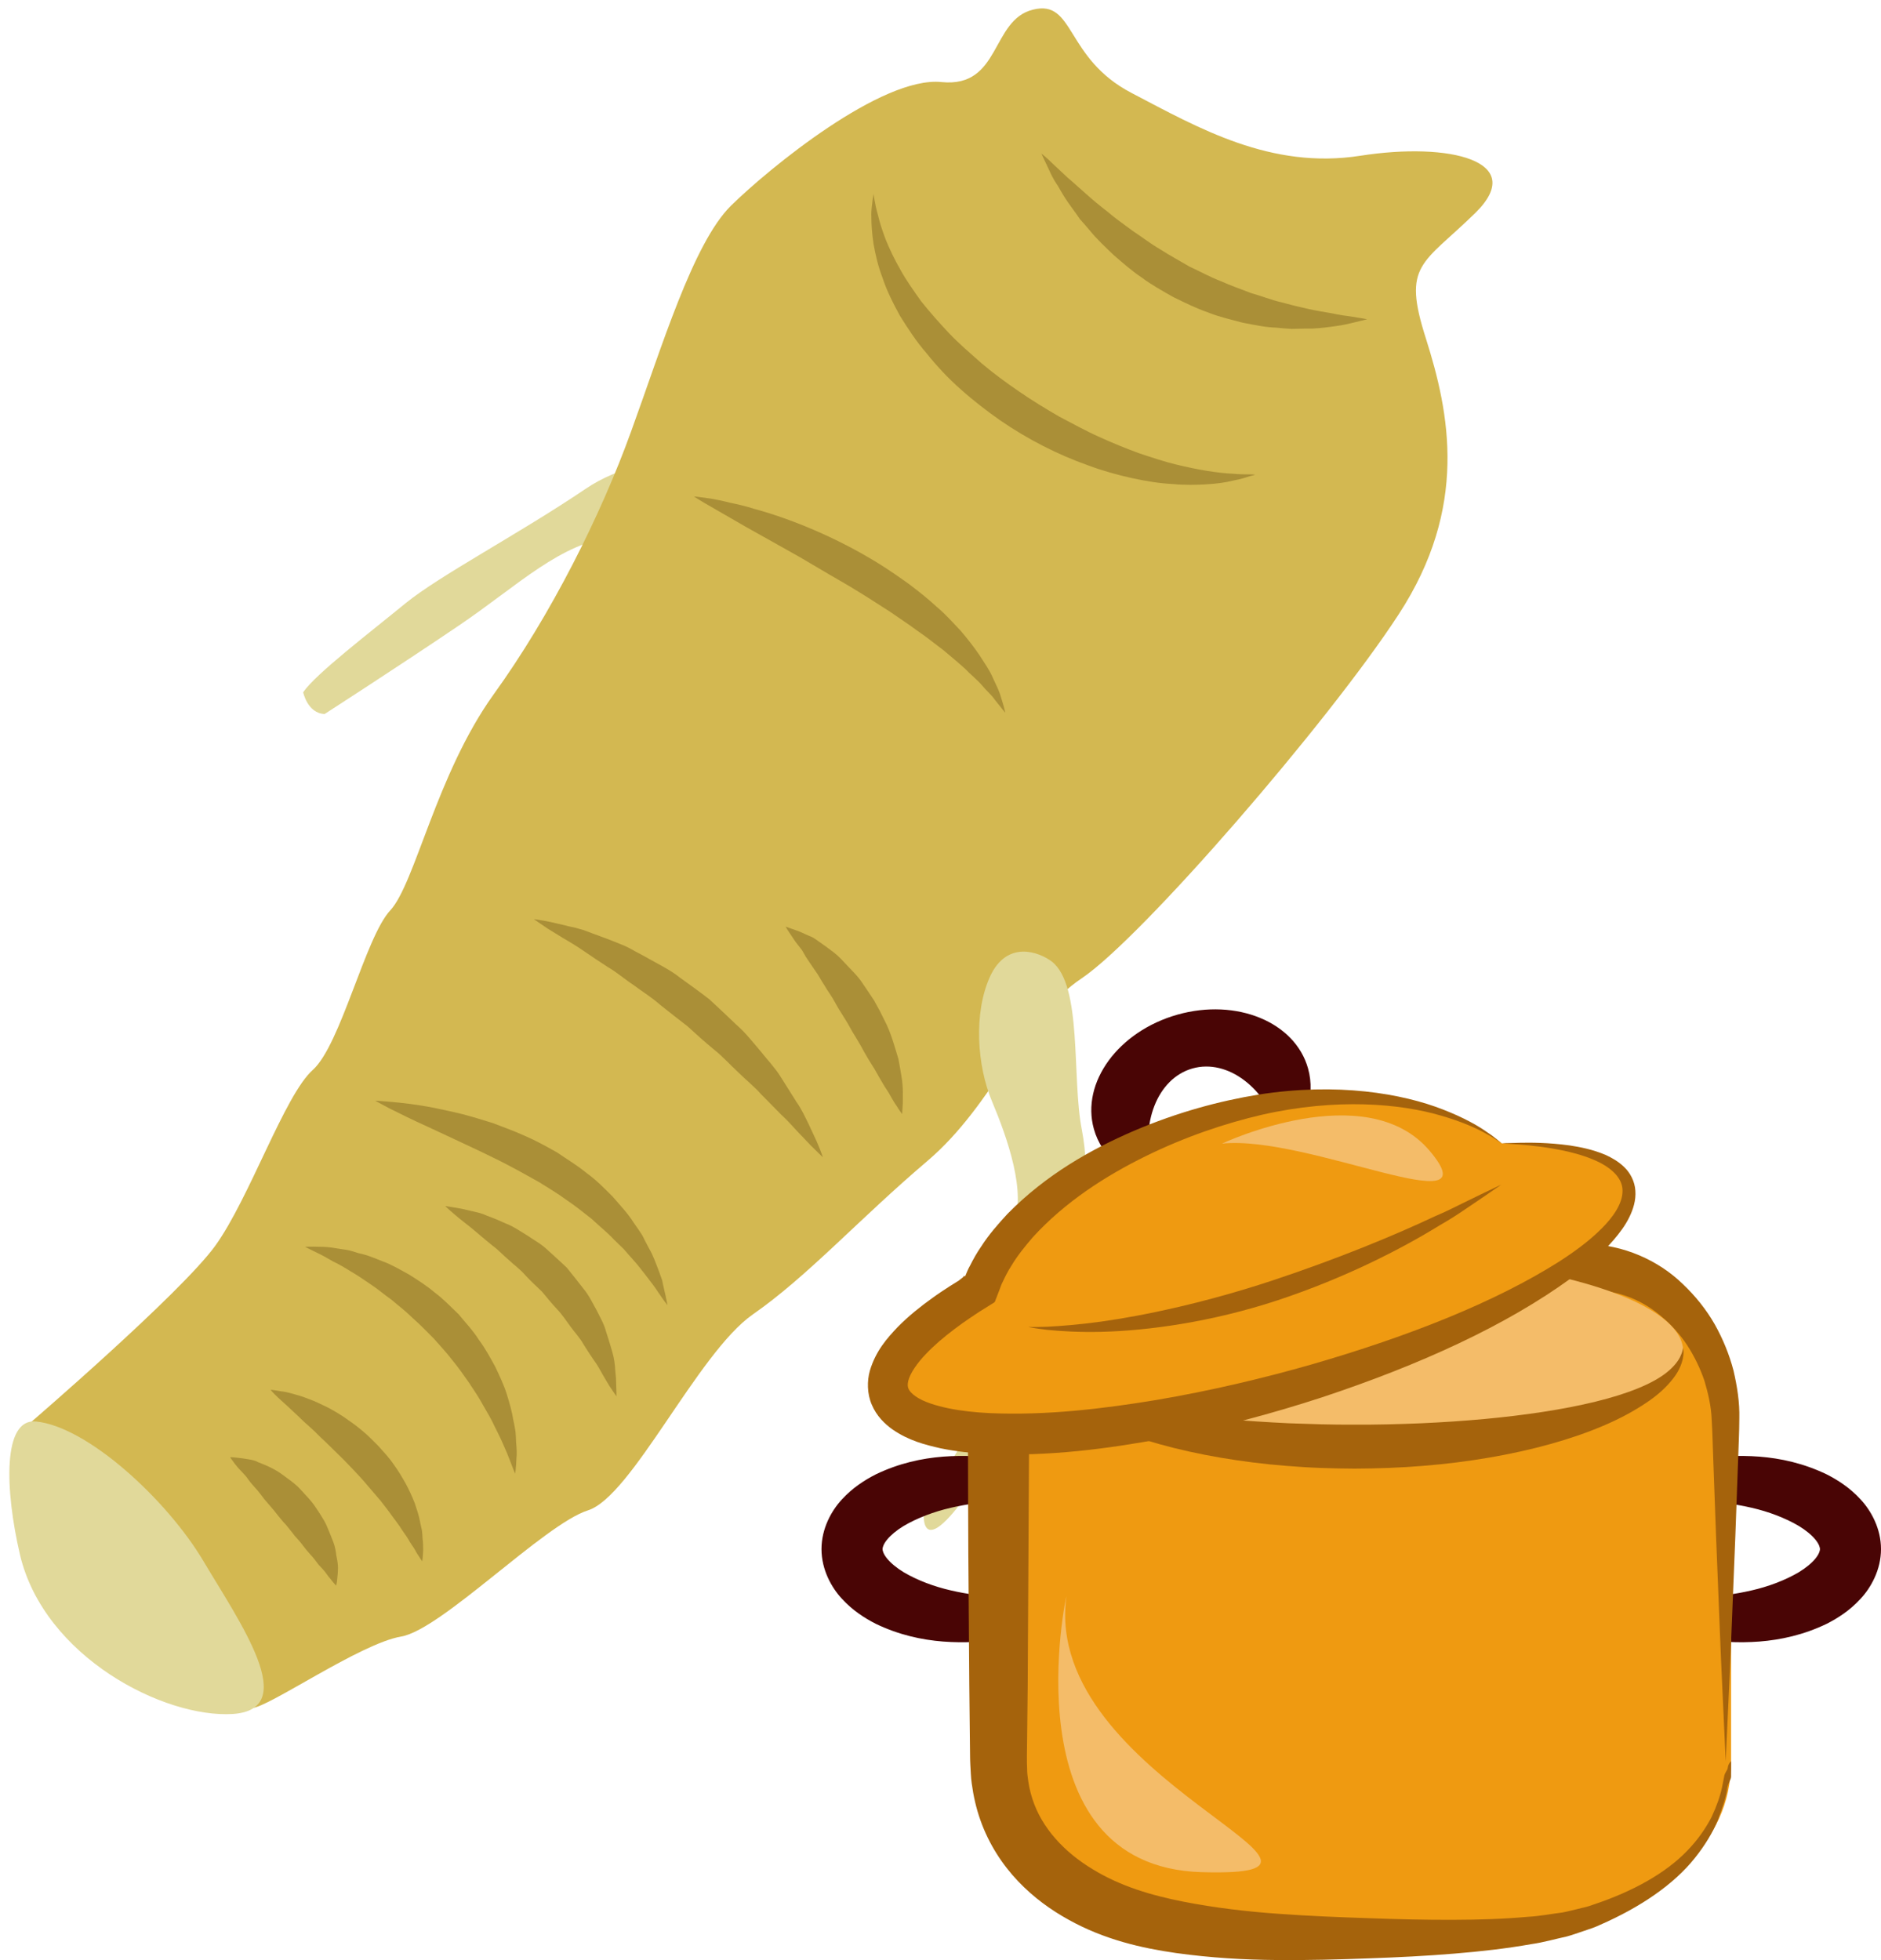 <?xml version="1.0" encoding="UTF-8" standalone="no"?>
<!-- Created with Inkscape (http://www.inkscape.org/) -->

<svg
   xmlns:dc="http://purl.org/dc/elements/1.1/"
   xmlns:cc="http://creativecommons.org/ns#"
   xmlns:rdf="http://www.w3.org/1999/02/22-rdf-syntax-ns#"
   xmlns:svg="http://www.w3.org/2000/svg"
   xmlns="http://www.w3.org/2000/svg"
   xmlns:sodipodi="http://sodipodi.sourceforge.net/DTD/sodipodi-0.dtd"
   xmlns:inkscape="http://www.inkscape.org/namespaces/inkscape"
   width="1514.223mm"
   height="1577.879mm"
   viewBox="0 0 1514.223 1577.879"
   version="1.1"
   id="svg8"
   inkscape:version="0.92.4 (5da689c313, 2019-01-14)"
   sodipodi:docname="Čekanka kořen vařený.svg">
  <defs
     id="defs2">
    <style
       type="text/css"
       id="style2">
   <![CDATA[
    .str0 {stroke:white;stroke-width:70.56}
    .fil1 {fill:#491305;fill-rule:nonzero}
    .fil3 {fill:#661F06;fill-rule:nonzero}
    .fil4 {fill:#E8D99A;fill-rule:nonzero}
    .fil2 {fill:#F2DD83;fill-rule:nonzero}
    .fil0 {fill:white;fill-rule:nonzero}
   ]]>
  </style>
    <style
       type="text/css"
       id="style2-6">
   <![CDATA[
    .fil1 {fill:#12752E;fill-rule:nonzero}
    .fil2 {fill:#178C3D;fill-rule:nonzero}
    .fil3 {fill:#7A1155;fill-rule:nonzero}
    .fil0 {fill:#8E165E;fill-rule:nonzero}
    .fil5 {fill:#EAD0B7;fill-rule:nonzero}
    .fil4 {fill:#F7DFC3;fill-rule:nonzero}
   ]]>
  </style>
    <style
       type="text/css"
       id="style2-7">
   <![CDATA[
    .fil2 {fill:#12752E;fill-rule:nonzero}
    .fil3 {fill:#178C3D;fill-rule:nonzero}
    .fil4 {fill:#7A1155;fill-rule:nonzero}
    .fil1 {fill:#8E165E;fill-rule:nonzero}
    .fil0 {fill:#C69A6D;fill-rule:nonzero}
   ]]>
  </style>
    <style
       type="text/css"
       id="style2-3">
   <![CDATA[
    .fil2 {fill:#12752E;fill-rule:nonzero}
    .fil3 {fill:#178C3D;fill-rule:nonzero}
    .fil4 {fill:#7A1155;fill-rule:nonzero}
    .fil1 {fill:#8E165E;fill-rule:nonzero}
    .fil0 {fill:#F9E3B2;fill-rule:nonzero}
   ]]>
  </style>
    <style
       type="text/css"
       id="style2-33">
   <![CDATA[
    .fil4 {fill:#12752E;fill-rule:nonzero}
    .fil5 {fill:#178C3D;fill-rule:nonzero}
    .fil6 {fill:#7A1155;fill-rule:nonzero}
    .fil3 {fill:#8E165E;fill-rule:nonzero}
    .fil0 {fill:#F2D079;fill-rule:nonzero}
    .fil1 {fill:#F4DC98;fill-rule:nonzero}
    .fil2 {fill:#FFEEC0;fill-rule:nonzero}
   ]]>
  </style>
    <style
       type="text/css"
       id="style2-4">
   <![CDATA[
    .fil4 {fill:#12752E;fill-rule:nonzero}
    .fil5 {fill:#178C3D;fill-rule:nonzero}
    .fil6 {fill:#7A1155;fill-rule:nonzero}
    .fil3 {fill:#8E165E;fill-rule:nonzero}
    .fil1 {fill:#E0B363;fill-rule:nonzero}
    .fil0 {fill:#F2CA79;fill-rule:nonzero}
    .fil2 {fill:#FFE0A9;fill-rule:nonzero}
   ]]>
  </style>
    <style
       type="text/css"
       id="style2-0">
   <![CDATA[
    .fil3 {fill:#12752E;fill-rule:nonzero}
    .fil4 {fill:#178C3D;fill-rule:nonzero}
    .fil5 {fill:#7A1155;fill-rule:nonzero}
    .fil2 {fill:#8E165E;fill-rule:nonzero}
    .fil0 {fill:#F2CA79;fill-rule:nonzero}
    .fil1 {fill:#FFE0A9;fill-rule:nonzero}
   ]]>
  </style>
    <style
       type="text/css"
       id="style2-5">
   <![CDATA[
    .fil1 {fill:#12752E;fill-rule:nonzero}
    .fil2 {fill:#178C3D;fill-rule:nonzero}
    .fil3 {fill:#7A1155;fill-rule:nonzero}
    .fil0 {fill:#8E165E;fill-rule:nonzero}
    .fil9 {fill:#D6B469;fill-rule:nonzero}
    .fil5 {fill:#DBB975;fill-rule:nonzero}
    .fil10 {fill:#E8CD97;fill-rule:nonzero}
    .fil4 {fill:#EFD38E;fill-rule:nonzero}
    .fil7 {fill:#F2D6A2;fill-rule:nonzero}
    .fil6 {fill:#F4DEAE;fill-rule:nonzero}
    .fil8 {fill:#FCEED4;fill-rule:nonzero}
    .fil11 {fill:#FFF2DC;fill-rule:nonzero}
   ]]>
  </style>
    <style
       type="text/css"
       id="style2-75">
   <![CDATA[
    .fil1 {fill:#77401B;fill-rule:nonzero}
    .fil4 {fill:#774D31;fill-rule:nonzero}
    .fil3 {fill:#9B5C31;fill-rule:nonzero}
    .fil2 {fill:#F48F42;fill-rule:nonzero}
    .fil0 {fill:#F5C29E;fill-rule:nonzero}
   ]]>
  </style>
    <style
       type="text/css"
       id="style2-73">
   <![CDATA[
    .fil1 {fill:#49280E;fill-rule:nonzero}
    .fil3 {fill:#647A38;fill-rule:nonzero}
    .fil2 {fill:#6C8445;fill-rule:nonzero}
    .fil4 {fill:#72442A;fill-rule:nonzero}
    .fil0 {fill:#8FA96B;fill-rule:nonzero}
    .fil11 {fill:#D6A68E;fill-rule:nonzero}
    .fil7 {fill:#E5B69C;fill-rule:nonzero}
    .fil8 {fill:#EAD0B7;fill-rule:nonzero}
    .fil6 {fill:#EEC2A5;fill-rule:nonzero}
    .fil9 {fill:#F4CAB3;fill-rule:nonzero}
    .fil5 {fill:#F7DFC3;fill-rule:nonzero}
    .fil10 {fill:#FCEAD9;fill-rule:nonzero}
   ]]>
  </style>
    <style
       type="text/css"
       id="style2-52">
   <![CDATA[
    .fil2 {fill:#49280E;fill-rule:nonzero}
    .fil4 {fill:#647A38;fill-rule:nonzero}
    .fil3 {fill:#6C8445;fill-rule:nonzero}
    .fil5 {fill:#72442A;fill-rule:nonzero}
    .fil1 {fill:#8FA96B;fill-rule:nonzero}
    .fil0 {fill:#F9E3B2;fill-rule:nonzero}
   ]]>
  </style>
    <style
       type="text/css"
       id="style2-01">
   <![CDATA[
    .fil0 {fill:#491305;fill-rule:nonzero}
    .fil2 {fill:#661F06;fill-rule:nonzero}
    .fil4 {fill:#CCA742;fill-rule:nonzero}
    .fil3 {fill:#E8D99A;fill-rule:nonzero}
    .fil1 {fill:#F2DD83;fill-rule:nonzero}
   ]]>
  </style>
    <style
       type="text/css"
       id="style2-09">
   <![CDATA[
    .fil0 {fill:#330238;fill-rule:nonzero}
    .fil1 {fill:#3F0645;fill-rule:nonzero}
    .fil2 {fill:#570E51;fill-rule:nonzero}
    .fil3 {fill:#5A1661;fill-rule:nonzero}
    .fil4 {fill:#B2894D;fill-rule:nonzero}
   ]]>
  </style>
    <style
       type="text/css"
       id="style2-65"><![CDATA[
    .fil0 {fill:#45AF51;fill-rule:nonzero}
    .fil3 {fill:#7CD6E0;fill-rule:nonzero}
    .fil1 {fill:#A63621;fill-rule:nonzero}
    .fil2 {fill:#ECC500;fill-rule:nonzero}
   ]]></style>
    <style
       type="text/css"
       id="style2-3-2"><![CDATA[
    .fil0 {fill:#5D6608;fill-rule:nonzero}
    .fil1 {fill:#750404;fill-rule:nonzero}
    .fil2 {fill:#8C2626;fill-rule:nonzero}
   ]]></style>
    <style
       type="text/css"
       id="style2-9"><![CDATA[
    .fil0 {fill:#628C2C;fill-rule:nonzero}
    .fil1 {fill:#6D3809;fill-rule:nonzero}
   ]]></style>
    <style
       type="text/css"
       id="style2-99"><![CDATA[
    .fil2 {fill:#662E12;fill-rule:nonzero}
    .fil1 {fill:#7FA53D;fill-rule:nonzero}
    .fil3 {fill:#9B8138;fill-rule:nonzero}
    .fil0 {fill:#AACC79;fill-rule:nonzero}
   ]]></style>
    <style
       type="text/css"
       id="style2-38"><![CDATA[
    .fil1 {fill:#AF5C09;fill-rule:nonzero}
    .fil4 {fill:#C1691A;fill-rule:nonzero}
    .fil0 {fill:#C86B01;fill-rule:nonzero}
    .fil2 {fill:#DD8024;fill-rule:nonzero}
    .fil5 {fill:#E0B24C;fill-rule:nonzero}
    .fil3 {fill:#FBD268;fill-rule:nonzero}
   ]]></style>
    <style
       type="text/css"
       id="style2-6-2"><![CDATA[
    .str0 {stroke:white;stroke-width:70.56}
    .fil3 {fill:#30561A;fill-rule:nonzero}
    .fil4 {fill:#3C6626;fill-rule:nonzero}
    .fil2 {fill:#4E7A34;fill-rule:nonzero}
    .fil1 {fill:#72915D;fill-rule:nonzero}
    .fil7 {fill:#CE9E63;fill-rule:nonzero}
    .fil6 {fill:#D89E52;fill-rule:nonzero}
    .fil5 {fill:#D8B280;fill-rule:nonzero}
    .fil0 {fill:white;fill-rule:nonzero}
   ]]></style>
    <style
       type="text/css"
       id="style2-0-6"><![CDATA[
    .fil1 {fill:#9DC667;fill-rule:nonzero}
    .fil0 {fill:#C3DD73;fill-rule:nonzero}
   ]]></style>
    <style
       type="text/css"
       id="style2-8"><![CDATA[
    .fil0 {fill:#45AF51;fill-rule:nonzero}
    .fil3 {fill:#7CD6E0;fill-rule:nonzero}
    .fil1 {fill:#A63621;fill-rule:nonzero}
    .fil2 {fill:#ECC500;fill-rule:nonzero}
   ]]></style>
    <style
       type="text/css"
       id="style2-3-8"><![CDATA[
    .fil0 {fill:#5D6608;fill-rule:nonzero}
    .fil1 {fill:#750404;fill-rule:nonzero}
    .fil2 {fill:#8C2626;fill-rule:nonzero}
   ]]></style>
    <style
       type="text/css"
       id="style2-9-5"><![CDATA[
    .fil0 {fill:#628C2C;fill-rule:nonzero}
    .fil1 {fill:#6D3809;fill-rule:nonzero}
   ]]></style>
    <style
       type="text/css"
       id="style2-99-3"><![CDATA[
    .fil2 {fill:#662E12;fill-rule:nonzero}
    .fil1 {fill:#7FA53D;fill-rule:nonzero}
    .fil3 {fill:#9B8138;fill-rule:nonzero}
    .fil0 {fill:#AACC79;fill-rule:nonzero}
   ]]></style>
    <style
       type="text/css"
       id="style2-38-4"><![CDATA[
    .fil1 {fill:#AF5C09;fill-rule:nonzero}
    .fil4 {fill:#C1691A;fill-rule:nonzero}
    .fil0 {fill:#C86B01;fill-rule:nonzero}
    .fil2 {fill:#DD8024;fill-rule:nonzero}
    .fil5 {fill:#E0B24C;fill-rule:nonzero}
    .fil3 {fill:#FBD268;fill-rule:nonzero}
   ]]></style>
    <style
       type="text/css"
       id="style2-6-8"><![CDATA[
    .str0 {stroke:white;stroke-width:70.56}
    .fil3 {fill:#30561A;fill-rule:nonzero}
    .fil4 {fill:#3C6626;fill-rule:nonzero}
    .fil2 {fill:#4E7A34;fill-rule:nonzero}
    .fil1 {fill:#72915D;fill-rule:nonzero}
    .fil7 {fill:#CE9E63;fill-rule:nonzero}
    .fil6 {fill:#D89E52;fill-rule:nonzero}
    .fil5 {fill:#D8B280;fill-rule:nonzero}
    .fil0 {fill:white;fill-rule:nonzero}
   ]]></style>
    <style
       type="text/css"
       id="style2-46"><![CDATA[
    .fil2 {fill:#AA8F37;fill-rule:nonzero}
    .fil1 {fill:#D3B851;fill-rule:nonzero}
    .fil0 {fill:#E1D99A;fill-rule:nonzero}
   ]]></style>
    <style
       type="text/css"
       id="style2-5-7"><![CDATA[
    .fil3 {fill:#F4EBC2}
    .fil2 {fill:#EEE8CF}
    .fil4 {fill:#D7D0B2}
    .fil5 {fill:#E5DDBD}
    .fil1 {fill:#628C2C;fill-rule:nonzero}
    .fil0 {fill:#E5DDBD;fill-rule:nonzero}
   ]]></style>
  </defs>
  <sodipodi:namedview
     id="base"
     pagecolor="#ffffff"
     bordercolor="#666666"
     borderopacity="1.0"
     inkscape:pageopacity="0.0"
     inkscape:pageshadow="2"
     inkscape:zoom="0.061871843"
     inkscape:cx="659.64693"
     inkscape:cy="2092.7924"
     inkscape:document-units="mm"
     inkscape:current-layer="Vrstva_x0020_1-0"
     showgrid="false"
     inkscape:window-width="1920"
     inkscape:window-height="1001"
     inkscape:window-x="-9"
     inkscape:window-y="-9"
     inkscape:window-maximized="1" />
  <g
     inkscape:label="Vrstva 1"
     inkscape:groupmode="layer"
     id="layer1"
     transform="translate(675.299,664.779)">
 
 <g
   transform="matrix(0.265,0,0,0.265,-3023.942,-3939.905)"
   id="Vrstva_x0020_1">

  
  
  
  
  
 
 
 

 
 

 
 

 
 

 
 
 

 
 

 
 

 
 

 
 
 

 
 

 
 

 
 
<g
   inkscape:label="Vrstva 1"
   inkscape:groupmode="layer"
   transform="matrix(5.253,0,0,5.253,13590.282,17861.559)"
   id="layer1-5">
  <g
     inkscape:label="Vrstva 1"
     inkscape:groupmode="layer"
     transform="matrix(0.726,0,0,0.726,-578.708,11.808)"
     id="layer1-7">
    <g
       transform="matrix(0.265,0,0,0.265,-3867.81,-3965.72)"
       id="Vrstva_x0020_1-5">
    </g>
    <g
       inkscape:label="Vrstva 1"
       inkscape:groupmode="layer"
       transform="matrix(0.798,0,0,0.798,-1294.126,-65.727)"
       id="layer1-2">
      <g
         transform="matrix(0.287,0,0,0.287,-2634.03,-4121.8)"
         id="Vrstva_x0020_1-0">
        <path
           inkscape:connector-curvature="0"
           d="m 15485.843,9886.373 c 0,0 -318.92,-67.027 -553.515,91.892 -233.515,157.838 -504.867,299.46 -625.949,397.839 -121.081,99.46 -312.433,245.406 -355.677,309.19 0,0 15.136,73.514 74.595,75.676 0,0 255.136,-164.325 465.948,-307.028 210.811,-142.703 352.434,-288.65 548.11,-311.352 195.676,-22.703 362.163,0 427.029,-18.379 z"
           style="fill:#e1d99a;fill-rule:nonzero;stroke-width:1.081"
           id="path7"
           class="fil0" />
        <path
           inkscape:connector-curvature="0"
           d="m 12999.348,13228.006 c 0,0 525.407,-451.894 645.407,-617.3 120.001,-166.487 241.082,-524.326 339.461,-611.894 97.298,-87.568 182.703,-461.623 269.19,-554.596 86.487,-92.974 160.001,-472.434 358.92,-750.273 200.001,-276.758 374.056,-624.867 478.921,-915.679 105.946,-290.812 215.136,-654.056 347.028,-784.868 132.974,-130.811 525.408,-451.894 732.976,-430.272 206.487,20.541 170.811,-216.217 317.839,-251.893 145.946,-36.757 110.271,168.649 342.704,289.731 233.514,122.163 484.326,267.028 795.678,218.379 311.353,-48.649 583.786,18.378 400.002,198.92 -184.866,180.541 -255.136,177.298 -171.893,436.758 82.163,259.46 149.19,585.948 -95.135,960.003 -244.325,375.136 -892.976,1124.328 -1101.626,1264.869 -208.649,139.46 -301.622,435.677 -538.38,636.759 -236.758,201.082 -415.137,400.002 -606.489,532.975 -191.352,134.055 -420.542,633.516 -572.975,681.084 -152.433,48.648 -509.191,415.136 -649.732,438.92 -141.622,23.784 -460.542,246.487 -518.921,248.65 0,0 -978.382,22.702 -772.975,-990.274 z"
           style="fill:#d3b851;fill-rule:nonzero;stroke-width:1.081"
           id="path9"
           class="fil1" />
        <path
           inkscape:connector-curvature="0"
           d="m 13020.969,13221.519 c 179.46,17.298 456.218,272.434 582.705,485.407 126.487,212.974 340.542,515.678 102.703,531.894 -238.92,15.135 -656.218,-197.838 -740.543,-553.515 -52.973,-228.109 -60.541,-474.597 55.135,-463.786 z"
           style="fill:#e1d99a;fill-rule:nonzero;stroke-width:1.081"
           id="path11"
           class="fil0" />
        <path
           inkscape:connector-curvature="0"
           d="m 16553.955,11621.514 c -43.243,-32.433 -154.595,-75.676 -214.055,51.892 -58.378,127.568 -45.405,311.352 6.487,434.596 51.892,123.243 123.243,322.163 72.432,431.353 -50.811,109.189 -109.189,447.569 -101.622,550.272 6.487,103.784 -58.378,172.974 -206.487,425.947 0,0 -30.27,207.569 144.866,-33.513 176.216,-240.001 219.46,-451.894 261.622,-543.786 0,0 32.433,258.379 4.324,367.569 0,0 62.703,238.92 123.244,-175.136 61.622,-415.136 25.946,-408.65 14.054,-548.11 -12.973,-137.298 34.595,-193.514 0,-376.217 -35.676,-181.623 3.243,-501.624 -104.865,-584.867 z"
           style="fill:#e1d99a;fill-rule:nonzero;stroke-width:1.081"
           id="path13"
           class="fil0" />
        <path
           inkscape:connector-curvature="0"
           d="m 15934.493,8952.315 c 0,0 1.081,6.487 3.244,20.541 2.162,12.973 6.486,33.514 12.973,56.216 5.405,23.784 15.135,52.973 27.027,84.325 12.973,31.351 29.189,65.946 49.73,101.622 19.459,35.676 45.405,72.433 72.432,110.271 29.19,36.757 61.622,73.514 96.217,110.271 35.676,37.838 75.676,71.352 115.676,107.027 41.081,34.595 85.406,67.027 129.73,97.298 45.406,31.352 91.892,59.46 138.379,86.487 47.568,24.865 94.054,50.811 140.541,71.352 47.568,21.622 92.973,40 137.298,56.216 45.405,15.135 87.568,29.189 127.568,38.919 40,9.73 76.757,17.297 110.271,22.703 33.513,5.405 63.784,8.649 88.649,9.73 23.783,2.162 43.243,2.162 57.297,2.162 12.973,0 20.541,1.081 20.541,1.081 0,0 -6.487,2.162 -19.46,5.405 -12.973,4.324 -32.432,10.811 -57.297,15.135 -24.865,6.487 -56.217,10.811 -91.893,12.973 -35.675,2.162 -75.676,3.243 -120,-1.081 -44.325,-2.162 -90.811,-9.73 -140.541,-20.541 -48.649,-10.811 -100.541,-24.865 -152.433,-44.325 -103.784,-36.757 -208.649,-89.73 -305.947,-156.757 -47.568,-33.514 -94.055,-69.189 -137.298,-108.109 -44.324,-38.919 -83.243,-81.081 -117.838,-124.325 -36.757,-42.162 -65.946,-87.568 -92.973,-130.811 -24.865,-45.406 -46.487,-88.649 -60.541,-131.892 -16.217,-42.162 -24.865,-82.162 -31.352,-117.838 -5.405,-35.676 -7.567,-68.108 -7.567,-94.054 -1.081,-25.946 3.243,-45.406 4.324,-59.46 2.162,-14.054 3.243,-20.541 3.243,-20.541 z"
           style="fill:#aa8f37;fill-rule:nonzero;stroke-width:1.081"
           id="path15"
           class="fil2" />
        <path
           inkscape:connector-curvature="0"
           d="m 16518.279,8811.774 c 0,0 17.298,12.973 43.244,38.919 14.054,12.973 30.27,28.108 48.648,45.406 19.46,16.216 40.001,35.676 63.784,56.216 22.703,20.541 47.568,41.081 75.676,62.703 25.946,22.703 56.217,43.243 86.487,65.946 31.352,20.541 61.622,44.325 95.136,63.784 33.513,21.622 68.108,40 102.703,60.541 35.676,16.216 70.27,35.676 107.027,49.73 35.676,16.216 71.352,28.108 107.028,42.162 35.675,9.73 69.189,23.784 102.703,31.352 17.297,4.324 33.513,8.649 49.73,12.973 15.135,3.243 31.351,7.568 46.486,10.811 29.189,6.487 57.298,10.811 82.163,15.135 24.865,5.405 46.486,8.649 64.865,10.811 35.676,5.405 57.297,9.73 57.297,9.73 0,0 -20.54,5.405 -57.297,14.054 -8.649,2.162 -19.46,4.324 -30.271,6.487 -10.81,2.162 -23.784,3.243 -36.757,5.405 -25.946,3.243 -55.135,7.568 -87.567,6.487 -16.217,0 -33.514,1.081 -50.811,1.081 -17.298,-1.081 -35.676,-2.162 -54.055,-4.324 -37.838,-1.081 -75.676,-9.73 -116.757,-17.297 -38.919,-10.811 -80,-19.459 -120,-35.676 -41.081,-14.054 -80.001,-33.514 -120.001,-52.973 -37.838,-21.622 -75.676,-42.162 -110.27,-68.108 -35.676,-23.784 -67.028,-51.892 -98.379,-78.919 -29.189,-28.108 -57.298,-54.054 -81.081,-83.244 -11.892,-14.054 -23.784,-28.108 -35.676,-41.081 -9.73,-14.054 -19.46,-28.108 -29.19,-41.081 -19.459,-25.946 -34.594,-51.892 -47.567,-74.595 -15.135,-21.622 -24.865,-42.162 -32.433,-59.46 -16.216,-33.514 -24.865,-52.973 -24.865,-52.973 z"
           style="fill:#aa8f37;fill-rule:nonzero;stroke-width:1.081"
           id="path17"
           class="fil2" />
        <path
           inkscape:connector-curvature="0"
           d="m 15309.626,10004.211 c 0,0 21.622,2.162 58.379,7.567 18.378,3.244 41.081,7.568 65.946,14.055 25.946,5.405 55.135,11.891 85.406,21.621 124.324,33.514 284.325,98.379 431.353,189.19 36.756,22.703 72.432,47.568 107.027,72.433 34.595,25.946 67.027,51.892 97.298,80 31.351,25.946 57.297,56.216 83.243,83.243 24.865,29.19 46.487,57.298 64.865,84.325 18.379,29.189 35.676,52.973 46.487,78.919 10.811,23.784 21.622,44.325 27.027,63.784 11.892,36.757 16.216,57.298 16.216,57.298 0,0 -14.054,-16.217 -36.757,-45.406 -9.729,-15.135 -28.108,-30.27 -44.324,-49.73 -15.135,-18.378 -38.919,-36.757 -59.46,-58.378 -22.702,-20.541 -48.649,-42.163 -75.676,-64.865 -28.108,-20.541 -56.216,-44.325 -88.649,-65.947 -30.27,-22.702 -63.784,-44.324 -96.216,-67.027 -34.595,-21.622 -68.109,-44.324 -103.784,-65.946 -34.595,-21.622 -70.271,-42.162 -105.947,-62.703 -34.594,-20.54 -69.189,-41.081 -102.703,-60.541 -68.108,-37.837 -131.892,-74.594 -187.027,-104.865 -54.055,-31.351 -99.46,-57.297 -132.974,-76.757 -32.432,-18.378 -49.73,-30.27 -49.73,-30.27 z"
           style="fill:#aa8f37;fill-rule:nonzero;stroke-width:1.081"
           id="path19"
           class="fil2" />
        <path
           inkscape:connector-curvature="0"
           d="m 15628.546,11500.432 c 0,0 12.973,4.324 33.514,11.892 10.811,3.243 22.703,8.649 36.757,15.135 7.567,3.243 14.054,6.487 22.703,9.73 7.567,4.324 15.135,9.73 22.702,15.135 16.217,10.811 33.514,23.784 51.892,37.838 18.379,14.054 32.433,30.27 49.73,48.649 16.217,17.297 34.595,34.595 48.649,56.216 14.054,20.541 28.108,41.082 42.162,62.703 12.973,22.703 24.865,45.406 35.676,68.109 11.892,22.702 20.541,45.405 28.108,68.108 7.568,22.703 14.055,45.406 20.541,67.027 4.324,21.622 7.568,42.163 10.811,61.622 6.486,37.838 4.324,71.352 4.324,92.973 -1.081,22.703 -2.162,36.757 -2.162,36.757 0,0 -8.649,-10.811 -20.54,-30.27 -6.487,-8.649 -12.974,-20.541 -20.541,-33.514 -6.487,-12.973 -17.297,-27.027 -25.946,-42.162 -9.73,-16.216 -19.46,-33.514 -29.189,-50.811 -10.811,-17.297 -22.703,-35.676 -33.514,-55.135 -5.405,-9.73 -10.811,-19.46 -16.216,-29.19 -5.406,-9.729 -11.892,-19.459 -17.298,-29.189 -12.973,-19.459 -22.702,-41.081 -35.676,-60.541 -11.891,-19.459 -24.864,-38.919 -35.675,-59.459 -10.811,-20.541 -24.865,-37.838 -35.676,-57.298 -11.892,-17.297 -21.622,-37.838 -33.514,-52.973 -10.811,-16.216 -21.621,-31.352 -31.351,-46.487 -4.325,-7.567 -8.649,-15.135 -12.973,-22.702 -5.406,-6.487 -9.73,-12.974 -15.135,-19.46 -9.73,-11.892 -16.217,-22.703 -22.703,-32.433 -12.973,-18.378 -19.46,-30.27 -19.46,-30.27 z"
           style="fill:#aa8f37;fill-rule:nonzero;stroke-width:1.081"
           id="path21"
           class="fil2" />
        <path
           inkscape:connector-curvature="0"
           d="m 14752.867,11474.486 c 0,0 20.541,2.162 57.298,9.73 17.297,4.324 40,8.648 63.784,15.135 12.973,2.162 25.946,5.405 40,9.73 14.054,3.243 28.108,9.73 43.243,15.135 29.19,10.811 62.703,22.703 96.217,36.757 17.297,6.486 34.595,15.135 50.811,24.865 17.297,8.648 34.595,18.378 51.892,28.108 34.595,19.46 72.433,37.838 104.865,63.784 34.595,24.865 69.19,49.73 102.703,75.676 31.352,29.189 62.703,58.379 92.974,87.568 32.432,28.108 57.297,60.541 83.243,90.811 24.865,31.351 51.892,59.46 71.352,90.811 19.459,31.352 37.838,60.541 55.135,87.568 18.379,25.946 30.271,52.973 42.163,76.757 10.81,22.703 20.54,44.324 28.108,60.541 15.135,34.594 21.621,55.135 21.621,55.135 0,0 -16.216,-15.135 -42.162,-41.081 -11.892,-12.973 -28.108,-29.189 -45.405,-47.568 -17.298,-18.378 -35.676,-40 -58.379,-60.541 -21.622,-22.702 -45.406,-45.405 -70.271,-71.351 -22.702,-25.946 -51.892,-48.649 -78.919,-75.676 -28.108,-25.946 -54.054,-55.136 -85.405,-80 -30.271,-24.865 -60.541,-51.893 -89.731,-78.92 -32.432,-24.865 -63.784,-49.73 -95.135,-74.595 -29.189,-25.946 -62.703,-46.486 -92.973,-69.189 -31.352,-20.541 -59.46,-45.406 -89.73,-62.703 -28.109,-18.378 -56.217,-36.757 -81.082,-54.054 -24.865,-17.298 -49.73,-32.433 -72.432,-45.406 -21.622,-12.973 -40.001,-24.865 -56.217,-34.594 -30.27,-20.541 -47.568,-32.433 -47.568,-32.433 z"
           style="fill:#aa8f37;fill-rule:nonzero;stroke-width:1.081"
           id="path23"
           class="fil2" />
        <path
           inkscape:connector-curvature="0"
           d="m 14201.514,12105.84 c 0,0 20.541,1.081 57.298,4.324 35.675,3.243 86.486,8.649 147.027,20.541 30.271,6.486 62.703,12.973 97.298,21.621 33.513,8.649 69.189,19.46 107.027,31.352 35.676,14.054 73.514,27.027 111.352,44.324 37.838,16.217 74.595,36.757 111.352,57.298 34.594,23.784 71.351,45.405 103.784,72.432 33.514,23.784 62.703,54.055 90.811,82.163 25.946,30.27 52.973,58.378 72.433,89.73 10.811,15.135 20.54,29.189 30.27,44.324 7.568,15.136 15.135,30.271 22.703,44.325 16.216,27.027 24.865,55.135 34.595,78.919 4.324,11.892 8.648,23.784 11.892,33.514 2.162,10.811 4.324,21.621 6.486,30.27 8.649,35.676 11.892,56.217 11.892,56.217 0,0 -12.973,-16.217 -32.433,-45.406 -9.729,-15.135 -22.702,-32.433 -37.838,-51.892 -15.135,-19.46 -31.351,-41.081 -50.811,-62.703 -9.729,-10.811 -20.54,-22.703 -30.27,-34.595 -11.892,-10.811 -22.703,-22.703 -34.595,-33.513 -22.702,-24.865 -50.811,-46.487 -76.757,-71.352 -28.108,-21.622 -56.216,-45.406 -87.568,-65.946 -30.27,-22.703 -63.784,-42.162 -96.216,-62.703 -33.514,-18.379 -67.027,-37.838 -100.541,-55.135 -33.514,-18.379 -69.189,-34.595 -101.622,-50.811 -67.027,-31.352 -130.811,-61.622 -184.866,-86.487 -55.135,-24.865 -100.54,-47.568 -132.973,-63.784 -31.351,-16.217 -49.73,-27.027 -49.73,-27.027 z"
           style="fill:#aa8f37;fill-rule:nonzero;stroke-width:1.081"
           id="path25"
           class="fil2" />
        <path
           inkscape:connector-curvature="0"
           d="m 14444.758,12472.327 c 0,0 15.135,2.163 41.081,6.487 12.973,2.162 28.109,5.405 45.406,9.73 18.378,4.324 37.838,7.567 58.379,17.297 21.621,7.568 44.324,17.297 68.108,28.108 24.865,9.73 46.487,24.865 71.352,40 23.783,16.217 49.729,30.271 71.351,50.811 22.703,20.541 45.406,41.082 67.027,61.622 19.46,23.784 38.92,48.649 57.298,72.433 19.459,22.703 32.432,50.811 46.487,75.676 12.973,25.946 27.027,49.73 33.513,76.757 8.649,24.865 15.135,48.649 21.622,70.27 6.486,22.703 8.649,43.244 9.73,62.703 2.162,18.379 3.243,34.595 3.243,47.568 1.081,27.027 1.081,42.162 1.081,42.162 0,0 -9.73,-12.973 -23.784,-34.594 -6.486,-10.811 -15.135,-24.865 -23.784,-40 -8.648,-15.136 -17.297,-32.433 -30.27,-49.73 -11.892,-17.298 -24.865,-36.757 -36.757,-56.217 -11.892,-21.621 -29.189,-40 -44.324,-60.541 -15.136,-20.54 -29.19,-42.162 -47.568,-61.621 -18.379,-19.46 -35.676,-41.082 -52.973,-61.622 -19.46,-18.379 -38.919,-36.757 -57.298,-56.217 -17.297,-20.54 -38.919,-35.675 -58.378,-54.054 -19.46,-16.216 -36.757,-35.676 -55.136,-48.649 -18.378,-15.135 -35.676,-29.189 -51.892,-43.243 -16.216,-14.054 -32.432,-27.027 -46.487,-37.838 -14.054,-10.811 -25.946,-20.541 -35.675,-29.189 -20.541,-17.298 -31.352,-28.109 -31.352,-28.109 z"
           style="fill:#aa8f37;fill-rule:nonzero;stroke-width:1.081"
           id="path27"
           class="fil2" />
        <path
           inkscape:connector-curvature="0"
           d="m 13957.189,12613.95 c 0,0 19.459,-1.082 50.811,0 16.216,0 35.676,1.081 58.378,5.405 10.811,2.162 23.784,3.243 35.676,5.405 12.973,2.163 25.946,6.487 38.919,10.811 14.054,3.244 28.109,6.487 42.163,11.892 14.054,5.406 29.189,10.811 44.324,17.298 30.271,10.81 59.46,28.108 90.811,45.405 29.19,18.379 60.541,37.838 89.73,62.703 29.19,21.622 56.217,49.73 83.244,75.676 23.784,29.189 50.811,57.298 70.27,88.649 22.703,30.27 40.001,62.703 57.298,94.054 15.135,32.433 30.27,63.784 40,95.136 9.73,31.351 18.378,61.622 22.703,89.73 3.243,14.054 5.405,27.027 7.567,40 1.082,12.973 2.163,24.865 2.163,36.757 2.162,22.703 3.243,42.162 1.081,59.46 -1.081,32.432 -4.325,50.811 -4.325,50.811 0,0 -7.567,-17.298 -18.378,-46.487 -5.406,-15.135 -12.973,-32.433 -21.622,-51.892 -8.648,-20.541 -19.459,-42.162 -31.351,-65.946 -10.811,-23.784 -24.865,-47.568 -40,-73.514 -14.055,-25.946 -31.352,-51.892 -48.649,-77.838 -18.379,-25.946 -36.757,-52.973 -58.379,-78.919 -19.459,-25.946 -43.243,-50.811 -64.865,-75.676 -23.784,-23.784 -47.568,-48.649 -72.433,-70.271 -23.783,-23.784 -49.73,-43.243 -73.513,-63.784 -25.946,-18.378 -49.73,-38.919 -74.595,-55.135 -23.784,-16.217 -47.568,-32.433 -70.271,-45.406 -21.621,-14.054 -42.162,-24.865 -61.622,-34.595 -18.378,-10.81 -35.675,-20.54 -49.73,-27.027 -29.189,-14.054 -45.405,-22.702 -45.405,-22.702 z"
           style="fill:#aa8f37;fill-rule:nonzero;stroke-width:1.081"
           id="path29"
           class="fil2" />
        <path
           inkscape:connector-curvature="0"
           d="m 13837.188,13111.249 c 0,0 14.055,1.081 36.757,5.405 11.892,1.081 25.946,4.324 41.082,8.649 16.216,4.324 34.594,9.73 52.973,17.297 19.459,6.487 38.919,16.216 59.459,25.946 20.541,9.73 42.163,22.703 63.784,36.757 20.541,14.054 42.163,29.189 62.703,46.487 20.541,16.216 40.001,36.757 58.379,55.135 18.378,20.541 37.838,41.081 52.973,63.784 16.216,21.622 29.189,44.325 42.162,67.027 11.892,22.703 22.703,45.406 31.352,68.109 7.567,22.702 15.135,44.324 18.378,64.865 2.163,9.73 4.325,19.459 6.487,29.189 1.081,8.649 2.162,18.379 2.162,27.027 2.162,16.216 2.162,31.352 2.162,43.244 -1.081,24.865 -3.243,37.838 -3.243,37.838 0,0 -8.649,-11.892 -20.541,-31.352 -4.324,-9.73 -12.973,-21.622 -21.621,-34.595 -7.568,-14.054 -17.298,-28.108 -28.109,-43.243 -9.729,-16.216 -22.702,-32.433 -34.594,-48.649 -11.892,-17.297 -25.946,-34.595 -40,-52.973 -15.136,-17.297 -29.19,-34.595 -45.406,-52.973 -15.135,-18.379 -31.351,-35.676 -47.568,-52.973 -17.297,-17.298 -33.513,-35.676 -50.811,-51.892 -17.297,-17.298 -34.594,-33.514 -50.811,-49.73 -17.297,-15.136 -32.432,-32.433 -48.649,-46.487 -16.216,-14.054 -31.351,-28.108 -44.324,-41.081 -29.189,-27.027 -51.892,-48.649 -69.189,-63.784 -17.298,-16.216 -25.947,-27.027 -25.947,-27.027 z"
           style="fill:#aa8f37;fill-rule:nonzero;stroke-width:1.081"
           id="path31"
           class="fil2" />
        <path
           inkscape:connector-curvature="0"
           d="m 13696.647,13345.844 c 0,0 10.811,0 28.109,2.162 8.648,1.081 19.459,2.162 31.351,4.325 10.811,2.162 24.865,3.243 37.838,10.81 14.054,5.406 30.27,11.892 45.406,19.46 17.297,8.649 32.432,18.378 46.486,29.189 15.135,10.811 31.352,22.703 45.406,35.676 14.054,14.054 27.027,29.189 41.081,44.325 12.973,14.054 23.784,31.351 34.595,47.567 10.811,17.298 21.622,33.514 28.108,50.811 7.568,17.298 14.054,34.595 20.541,50.811 6.486,16.217 8.648,33.514 10.81,48.649 3.244,15.135 5.406,28.108 5.406,41.081 0,12.973 -1.081,24.865 -2.162,33.514 -1.081,18.378 -4.325,28.108 -4.325,28.108 0,0 -7.567,-7.567 -18.378,-21.622 -5.405,-6.486 -11.892,-14.054 -18.378,-23.783 -6.487,-8.649 -16.217,-18.379 -24.865,-28.109 -8.649,-10.81 -16.217,-22.702 -27.028,-33.513 -10.81,-11.892 -20.54,-23.784 -30.27,-36.757 -9.73,-14.054 -22.703,-24.865 -32.432,-38.919 -10.811,-12.973 -20.541,-27.027 -33.514,-40 -10.811,-12.973 -21.622,-25.946 -32.433,-40 -10.811,-12.973 -21.621,-24.865 -32.432,-37.838 -9.73,-12.973 -19.46,-25.946 -29.19,-36.757 -9.729,-10.811 -19.459,-21.622 -27.027,-32.433 -7.567,-11.892 -18.378,-21.622 -25.946,-30.27 -8.648,-8.649 -15.135,-17.298 -20.54,-23.784 -10.811,-14.054 -16.217,-22.703 -16.217,-22.703 z"
           style="fill:#aa8f37;fill-rule:nonzero;stroke-width:1.081"
           id="path33"
           class="fil2" />
      </g>
    </g>
  </g>
</g>
</g>

<g
   id="g1514"
   transform="matrix(5.487,0,0,-5.487,220.287,582.254)">
  <path
     d="m 0,0 c -0.077,-0.053 -0.097,1.503 -1.735,3.072 -1.535,1.6 -4.544,2.988 -8.437,3.588 -3.872,0.616 -8.682,0.533 -13.569,-0.604 -2.432,-0.558 -4.871,-1.468 -6.918,-2.674 -1.002,-0.611 -1.867,-1.325 -2.406,-1.986 -0.554,-0.683 -0.659,-1.135 -0.68,-1.396 0.021,-0.264 0.126,-0.715 0.68,-1.398 0.539,-0.66 1.404,-1.373 2.406,-1.984 2.047,-1.208 4.486,-2.118 6.918,-2.674 4.887,-1.14 9.697,-1.221 13.569,-0.605 3.893,0.601 6.902,1.987 8.437,3.587 C -0.097,-1.504 -0.077,0.052 0,0 0,0 0.034,-0.342 0.097,-0.989 0.099,-1.318 0.044,-1.729 -0.016,-2.229 -0.16,-2.691 -0.268,-3.291 -0.58,-3.864 c -1.067,-2.447 -4.019,-5.218 -8.264,-7.096 -4.247,-1.893 -9.756,-3.081 -16.018,-2.604 -3.132,0.249 -6.46,0.964 -9.854,2.594 -1.681,0.856 -3.404,1.966 -4.979,3.675 -1.541,1.661 -2.995,4.259 -3.002,7.295 0.007,3.034 1.461,5.633 3.002,7.294 1.575,1.708 3.298,2.817 4.979,3.674 3.394,1.631 6.722,2.345 9.854,2.595 6.262,0.476 11.771,-0.71 16.018,-2.605 C -4.599,9.08 -1.647,6.309 -0.58,3.862 -0.268,3.29 -0.16,2.689 -0.016,2.228 0.044,1.727 0.099,1.318 0.097,0.988 0.034,0.34 0,0 0,0"
     style="fill:#490505;fill-opacity:1;fill-rule:nonzero;stroke:none"
     id="path1516"
     inkscape:connector-curvature="0" />
</g>
<g
   id="g1518"
   transform="matrix(5.487,0,0,-5.487,604.696,582.254)">
  <path
     d="m 0,0 c 0,0 -0.035,0.34 -0.1,0.987 0,0.329 0.056,0.736 0.113,1.239 0.145,0.462 0.253,1.06 0.565,1.631 1.066,2.448 4.014,5.219 8.261,7.098 4.245,1.893 9.756,3.082 16.017,2.608 3.131,-0.25 6.46,-0.965 9.85,-2.595 1.685,-0.857 3.408,-1.966 4.982,-3.674 C 41.23,5.633 42.685,3.034 42.69,0 c -0.005,-3.036 -1.46,-5.634 -3.002,-7.295 -1.574,-1.709 -3.297,-2.818 -4.982,-3.675 -3.39,-1.63 -6.719,-2.343 -9.85,-2.593 -6.261,-0.475 -11.772,0.713 -16.017,2.607 -4.247,1.878 -7.195,4.649 -8.261,7.095 -0.312,0.574 -0.42,1.173 -0.565,1.635 C -0.044,-1.727 -0.1,-1.317 -0.1,-0.988 -0.035,-0.342 0,0 0,0 c 0.078,0.052 0.096,-1.502 1.734,-3.07 1.531,-1.6 4.539,-2.986 8.433,-3.588 3.87,-0.616 8.681,-0.535 13.567,0.602 2.432,0.557 4.871,1.466 6.918,2.674 1.002,0.611 1.869,1.324 2.407,1.984 0.553,0.683 0.66,1.134 0.679,1.398 C 33.719,0.261 33.612,0.713 33.059,1.396 32.521,2.057 31.654,2.771 30.652,3.382 28.605,4.588 26.166,5.498 23.734,6.056 18.848,7.191 14.037,7.274 10.167,6.658 6.273,6.056 3.265,4.668 1.734,3.068 0.096,1.501 0.078,-0.053 0,0"
     style="fill:#490505;fill-opacity:1;fill-rule:nonzero;stroke:none"
     id="path1520"
     inkscape:connector-curvature="0" />
</g>
<g
   id="g1522"
   transform="matrix(5.487,0,0,-5.487,718.251,753.023)">
  <path
     d="m 0,0 c 0,-12.641 -10.271,-19.188 -20.289,-22.889 -8.371,-3.087 -25.389,-3.087 -33.65,-3.087 -8.465,0 -23.446,0 -33.816,3.087 C -97.951,-19.848 -108,-12.641 -108,0 v 49.587 c 0,12.639 9.851,21.721 20.404,21.721 h 66.909 C -10.127,71.308 0,62.226 0,49.587 Z"
     style="fill:#ef9a11;fill-opacity:1;fill-rule:nonzero;stroke:none"
     id="path1524"
     inkscape:connector-curvature="0" />
</g>
<g
   id="g1526"
   transform="matrix(5.487,0,0,-5.487,713.906,753.023)">
  <path
     d="m 0,0 c 0,0 -0.248,5.414 -0.699,15.204 -0.197,4.894 -0.44,10.882 -0.717,17.838 -0.126,3.475 -0.262,7.193 -0.406,11.135 -0.082,1.944 -0.11,4.066 -0.237,6.015 -0.074,1.883 -0.512,3.76 -1.055,5.606 -0.616,1.834 -1.48,3.596 -2.54,5.244 -1.083,1.636 -2.428,3.091 -3.93,4.34 -1.498,1.255 -3.206,2.251 -5.03,2.87 -1.852,0.646 -3.662,0.894 -5.746,0.829 -9.281,-0.248 -19.198,-0.515 -29.632,-0.796 -10.434,-0.232 -21.388,-0.427 -32.746,-0.561 -1.402,-0.021 -2.811,-0.042 -4.225,-0.06 -1.089,-0.064 -2.181,-0.197 -3.25,-0.53 -2.139,-0.628 -4.197,-1.816 -5.976,-3.444 -3.592,-3.257 -5.859,-8.329 -5.994,-13.55 -0.075,-13.301 -0.15,-26.29 -0.219,-38.835 -0.036,-3.146 -0.071,-6.267 -0.104,-9.359 -0.002,-0.736 -0.036,-1.62 -0.014,-2.233 0.043,-0.597 0.008,-1.213 0.087,-1.796 0.13,-1.171 0.343,-2.313 0.701,-3.396 1.375,-4.357 4.781,-7.915 8.837,-10.356 4.065,-2.503 8.656,-3.852 13.325,-4.771 4.67,-0.909 9.349,-1.459 13.91,-1.775 4.559,-0.335 9.004,-0.506 13.307,-0.65 4.296,-0.156 8.394,-0.257 12.301,-0.24 3.908,0.007 7.619,0.131 11.089,0.449 1.757,0.09 3.387,0.435 5.016,0.628 0.793,0.146 1.546,0.361 2.304,0.532 0.756,0.171 1.503,0.351 2.235,0.626 5.867,1.952 10.651,4.657 13.773,7.913 1.572,1.611 2.716,3.319 3.552,4.91 0.766,1.629 1.271,3.109 1.537,4.35 0.123,0.624 0.234,1.175 0.328,1.65 0.047,0.484 0.485,0.89 0.516,1.219 C 0.362,-0.337 0.792,0 0.792,0 v -1 -1.24 c 0,-0.489 -0.502,-1.061 -0.566,-1.707 -0.149,-1.294 -0.721,-2.873 -1.366,-4.67 -0.722,-1.758 -1.873,-3.701 -3.394,-5.592 -3.031,-3.82 -7.927,-7.192 -13.885,-9.792 -0.732,-0.353 -1.551,-0.625 -2.369,-0.894 -0.813,-0.266 -1.655,-0.58 -2.499,-0.813 -1.678,-0.357 -3.436,-0.876 -5.224,-1.127 -3.588,-0.637 -7.381,-1.075 -11.359,-1.395 -3.983,-0.332 -8.157,-0.543 -12.478,-0.692 -4.313,-0.16 -8.834,-0.291 -13.547,-0.243 -4.711,0.033 -9.62,0.311 -14.726,1.022 -5.078,0.722 -10.546,1.976 -15.755,4.872 -2.603,1.434 -5.155,3.26 -7.442,5.667 -2.281,2.394 -4.277,5.429 -5.515,8.928 -0.627,1.74 -1.038,3.582 -1.287,5.442 -0.134,0.927 -0.142,1.855 -0.206,2.791 -0.048,0.924 -0.029,1.581 -0.048,2.389 -0.032,3.092 -0.066,6.213 -0.102,9.359 -0.047,6.298 -0.093,12.707 -0.141,19.209 -0.012,3.252 -0.025,6.528 -0.036,9.826 -0.004,1.648 -0.006,3.303 -0.01,4.961 l -0.002,2.494 c 0.01,0.875 -0.027,1.552 0.032,2.651 0.21,8.149 3.784,15.92 9.33,20.836 2.765,2.478 6.003,4.304 9.461,5.247 1.723,0.486 3.504,0.695 5.277,0.733 1.448,-0.012 2.891,-0.025 4.327,-0.036 11.358,-0.134 22.312,-0.329 32.746,-0.561 10.434,-0.28 20.351,-0.543 29.632,-0.795 5.286,-0.076 10.46,-2.343 14.085,-5.878 1.843,-1.746 3.43,-3.733 4.666,-5.893 1.216,-2.17 2.149,-4.456 2.757,-6.791 C 1.691,54.962 2.054,52.615 1.999,50.324 1.993,48.113 1.876,46.178 1.82,44.177 1.677,40.235 1.542,36.517 1.416,33.042 1.139,26.086 0.897,20.098 0.699,15.204 0.251,5.414 0,0 0,0"
     style="fill:#a5630c;fill-opacity:1;fill-rule:nonzero;stroke:none"
     id="path1528"
     inkscape:connector-curvature="0" />
</g>
<g
   id="g1530"
   transform="matrix(5.487,0,0,-5.487,183.139,620.672)">
  <path
     d="M 0,0 C 0.167,1.256 -8.759,-39.601 19.902,-40.4 48.564,-41.2 -3.584,-26.8 0,0"
     style="fill:#f4bc69;fill-opacity:1;fill-rule:nonzero;stroke:none"
     id="path1532"
     inkscape:connector-curvature="0" />
</g>
<g
   id="g1534"
   transform="matrix(5.487,0,0,-5.487,679.683,423.054)">
  <path
     d="m 0,0 c 0,-7.725 -21.567,-13.984 -48.176,-13.984 -26.607,0 -48.176,6.259 -48.176,13.984 0,7.723 21.569,13.984 48.176,13.984 C -21.567,13.984 0,7.723 0,0"
     style="fill:#f4bc69;fill-opacity:1;fill-rule:nonzero;stroke:none"
     id="path1536"
     inkscape:connector-curvature="0" />
</g>
<g
   id="g1538"
   transform="matrix(5.487,0,0,-5.487,679.683,420.106)">
  <path
     d="m 0,0 c 0,0 0.009,-0.105 0.023,-0.307 0.018,-0.206 0.055,-0.498 -0.013,-0.911 -0.097,-0.809 -0.478,-2.017 -1.437,-3.247 -0.934,-1.234 -2.32,-2.536 -4.091,-3.687 -1.755,-1.177 -3.85,-2.308 -6.214,-3.31 -4.727,-2.013 -10.484,-3.6 -16.728,-4.667 -3.123,-0.537 -6.367,-0.945 -9.674,-1.209 -3.319,-0.279 -6.65,-0.391 -10.064,-0.411 l -2.477,0.032 -2.544,0.072 c -1.676,0.057 -3.344,0.176 -4.998,0.303 -3.308,0.255 -6.553,0.673 -9.675,1.204 -6.245,1.066 -12.003,2.654 -16.73,4.667 -2.363,1.004 -4.459,2.133 -6.216,3.314 -1.768,1.152 -3.155,2.454 -4.089,3.69 -0.958,1.227 -1.34,2.445 -1.432,3.243 -0.068,0.404 -0.035,0.712 -0.017,0.918 0.016,0.202 0.024,0.306 0.024,0.306 0.028,0.009 0.039,-0.435 0.349,-1.128 0.284,-0.702 0.94,-1.593 2.002,-2.452 2.128,-1.738 5.897,-3.21 10.561,-4.342 4.669,-1.144 10.265,-1.977 16.292,-2.542 3.014,-0.282 6.14,-0.476 9.32,-0.63 1.591,-0.052 3.194,-0.102 4.805,-0.154 l 2.397,-0.041 2.475,-0.007 c 3.187,-0.018 6.46,0.069 9.63,0.198 3.179,0.145 6.303,0.35 9.32,0.626 6.026,0.563 11.624,1.396 16.295,2.54 4.661,1.134 8.432,2.61 10.559,4.35 1.061,0.858 1.719,1.757 1.998,2.447 0.162,0.334 0.234,0.638 0.278,0.836 C -0.024,-0.102 0,0 0,0"
     style="fill:#a5630c;fill-opacity:1;fill-rule:nonzero;stroke:none"
     id="path1540"
     inkscape:connector-curvature="0" />
</g>
<g
   id="g1542"
   transform="matrix(5.487,0,0,-5.487,272.524,152.028)">
  <path
     d="m 0,0 c -8.676,-2.455 -14.163,-9.967 -12.254,-16.777 1.151,-4.117 4.75,-7.021 9.324,-8.146 -0.28,0.657 -0.532,1.343 -0.731,2.057 -1.907,6.811 0.72,13.515 5.872,14.973 5.155,1.458 10.876,-2.883 12.784,-9.695 0.2,-0.716 0.339,-1.432 0.442,-2.14 3.318,3.359 4.882,7.724 3.729,11.838 C 17.258,-1.079 8.675,2.454 0,0"
     style="fill:#490505;fill-opacity:1;fill-rule:nonzero;stroke:none"
     id="path1544"
     inkscape:connector-curvature="0" />
</g>
<g
   id="g1546"
   transform="matrix(5.487,0,0,-5.487,533.695,255.66)">
  <path
     d="m 0,0 c -7.749,6.114 -23.282,9.409 -41.363,4.295 -18.589,-5.257 -31.869,-15.648 -35.215,-25.741 -9.317,-5.541 -14.521,-11.063 -13.358,-15.217 2.293,-8.19 28.428,-7.958 58.374,0.512 29.946,8.47 52.365,21.974 50.072,30.162 C 17.374,-1.936 10.39,0.052 0,0"
     style="fill:#ef9a11;fill-opacity:1;fill-rule:nonzero;stroke:none"
     id="path1548"
     inkscape:connector-curvature="0" />
</g>
<g
   id="g1550"
   transform="matrix(5.487,0,0,-5.487,533.695,255.67)">
  <path
     d="m 0,0 c 0,0 0.88,0.059 2.561,0.092 1.681,0.029 4.168,0.048 7.374,-0.387 1.598,-0.244 3.381,-0.59 5.272,-1.385 0.929,-0.429 1.897,-0.964 2.758,-1.804 0.861,-0.826 1.545,-2.081 1.626,-3.466 0.103,-1.378 -0.314,-2.724 -0.91,-3.917 -0.594,-1.207 -1.405,-2.275 -2.285,-3.306 -1.774,-2.057 -3.925,-3.876 -6.271,-5.622 -9.462,-6.892 -22.076,-12.679 -36.539,-17.469 -7.25,-2.366 -14.997,-4.451 -23.178,-6.017 -8.191,-1.511 -16.789,-2.677 -25.885,-2.279 -2.279,0.119 -4.56,0.348 -6.872,0.828 -2.306,0.527 -4.661,1.124 -7.029,2.753 -1.154,0.815 -2.359,1.986 -3.053,3.633 -0.715,1.639 -0.698,3.531 -0.29,4.992 0.878,2.934 2.527,4.767 4.1,6.428 1.61,1.632 3.315,2.981 5.038,4.22 0.857,0.63 1.735,1.198 2.606,1.764 l 1.315,0.823 0.631,0.5 0.13,0.199 0.015,0.005 0.062,-0.093 c 0.061,0.023 0.061,-0.017 0.112,0.076 0.216,0.518 0.414,1.025 0.688,1.495 0.495,0.981 1.018,1.919 1.628,2.791 1.15,1.796 2.513,3.338 3.884,4.823 5.666,5.753 12.238,9.452 18.544,12.17 6.335,2.71 12.509,4.372 18.263,5.312 11.551,1.817 21.11,0.155 27.094,-2.197 3.01,-1.166 5.2,-2.406 6.568,-3.399 C -1.328,1.117 -0.854,0.664 -0.51,0.409 -0.174,0.139 0,0.001 0,0.001 c 0,0 -0.187,0.117 -0.55,0.353 -0.37,0.221 -0.875,0.617 -1.625,0.991 -1.441,0.843 -3.707,1.853 -6.732,2.727 -6.016,1.77 -15.34,2.6 -26.24,0.14 -5.416,-1.252 -11.275,-3.221 -17.128,-6.098 -5.826,-2.867 -11.796,-6.674 -16.561,-11.907 -1.138,-1.335 -2.265,-2.706 -3.147,-4.207 -0.481,-0.732 -0.861,-1.502 -1.229,-2.28 -0.212,-0.38 -0.328,-0.786 -0.484,-1.18 l -0.495,-1.289 c -0.113,-0.197 -0.111,-0.491 -0.315,-0.609 l -0.599,-0.372 -1.664,-1.041 -1.191,-0.796 c -0.79,-0.541 -1.578,-1.084 -2.334,-1.665 -1.518,-1.146 -2.98,-2.374 -4.23,-3.693 -1.237,-1.291 -2.289,-2.792 -2.565,-3.922 -0.125,-0.553 -0.082,-0.874 0.049,-1.177 0.131,-0.304 0.467,-0.697 1.039,-1.089 1.132,-0.804 2.987,-1.375 4.848,-1.758 1.893,-0.387 3.921,-0.594 5.981,-0.698 8.291,-0.372 16.644,0.63 24.571,1.94 7.95,1.357 15.557,3.16 22.712,5.206 14.275,4.134 26.892,9.129 36.319,15.097 2.332,1.507 4.468,3.085 6.184,4.812 1.711,1.693 3.071,3.657 3.094,5.482 0.066,1.844 -1.527,3.24 -3.104,4.098 -1.633,0.856 -3.319,1.351 -4.84,1.716 C 6.693,-0.519 4.217,-0.299 2.551,-0.165 0.882,-0.057 0,0 0,0"
     style="fill:#a5630c;fill-opacity:1;fill-rule:nonzero;stroke:none"
     id="path1552"
     inkscape:connector-curvature="0" />
</g>
<g
   id="g1554"
   transform="matrix(5.487,0,0,-5.487,533.235,288.864)">
  <path
     d="m 0,0 c 0,0 -0.853,-0.588 -2.388,-1.65 -0.775,-0.525 -1.724,-1.166 -2.824,-1.912 -1.1,-0.751 -2.368,-1.582 -3.824,-2.405 -5.697,-3.519 -14.015,-7.772 -23.775,-11.001 -9.764,-3.219 -19.09,-4.457 -25.793,-4.625 -3.361,-0.085 -6.077,0.1 -7.941,0.281 -1.862,0.21 -2.876,0.43 -2.876,0.43 0,0 1.035,-0.033 2.894,0.038 1.854,0.101 4.53,0.294 7.804,0.747 6.545,0.91 15.456,2.84 24.996,5.983 9.533,3.156 17.989,6.64 23.995,9.471 1.529,0.653 2.879,1.314 4.058,1.909 1.188,0.581 2.214,1.081 3.05,1.486 C -0.937,-0.444 0,0 0,0"
     style="fill:#a5630c;fill-opacity:1;fill-rule:nonzero;stroke:none"
     id="path1556"
     inkscape:connector-curvature="0" />
</g>
<g
   id="g1558"
   transform="matrix(5.487,0,0,-5.487,308.412,255.831)">
  <path
     d="M 0,0 C 0,0 21.187,9.989 30.496,-1.092 39.804,-12.171 12.599,1.301 0,0"
     style="fill:#f4bc69;fill-opacity:1;fill-rule:nonzero;stroke:none"
     id="path1560"
     inkscape:connector-curvature="0" />
</g>
<g
   id="g1570"
   transform="matrix(5.487,0,0,-5.487,236.779,773.283)" />
<g
   id="g1586"
   transform="matrix(5.487,0,0,-5.487,442.532,796.676)" />
</g>
</svg>
